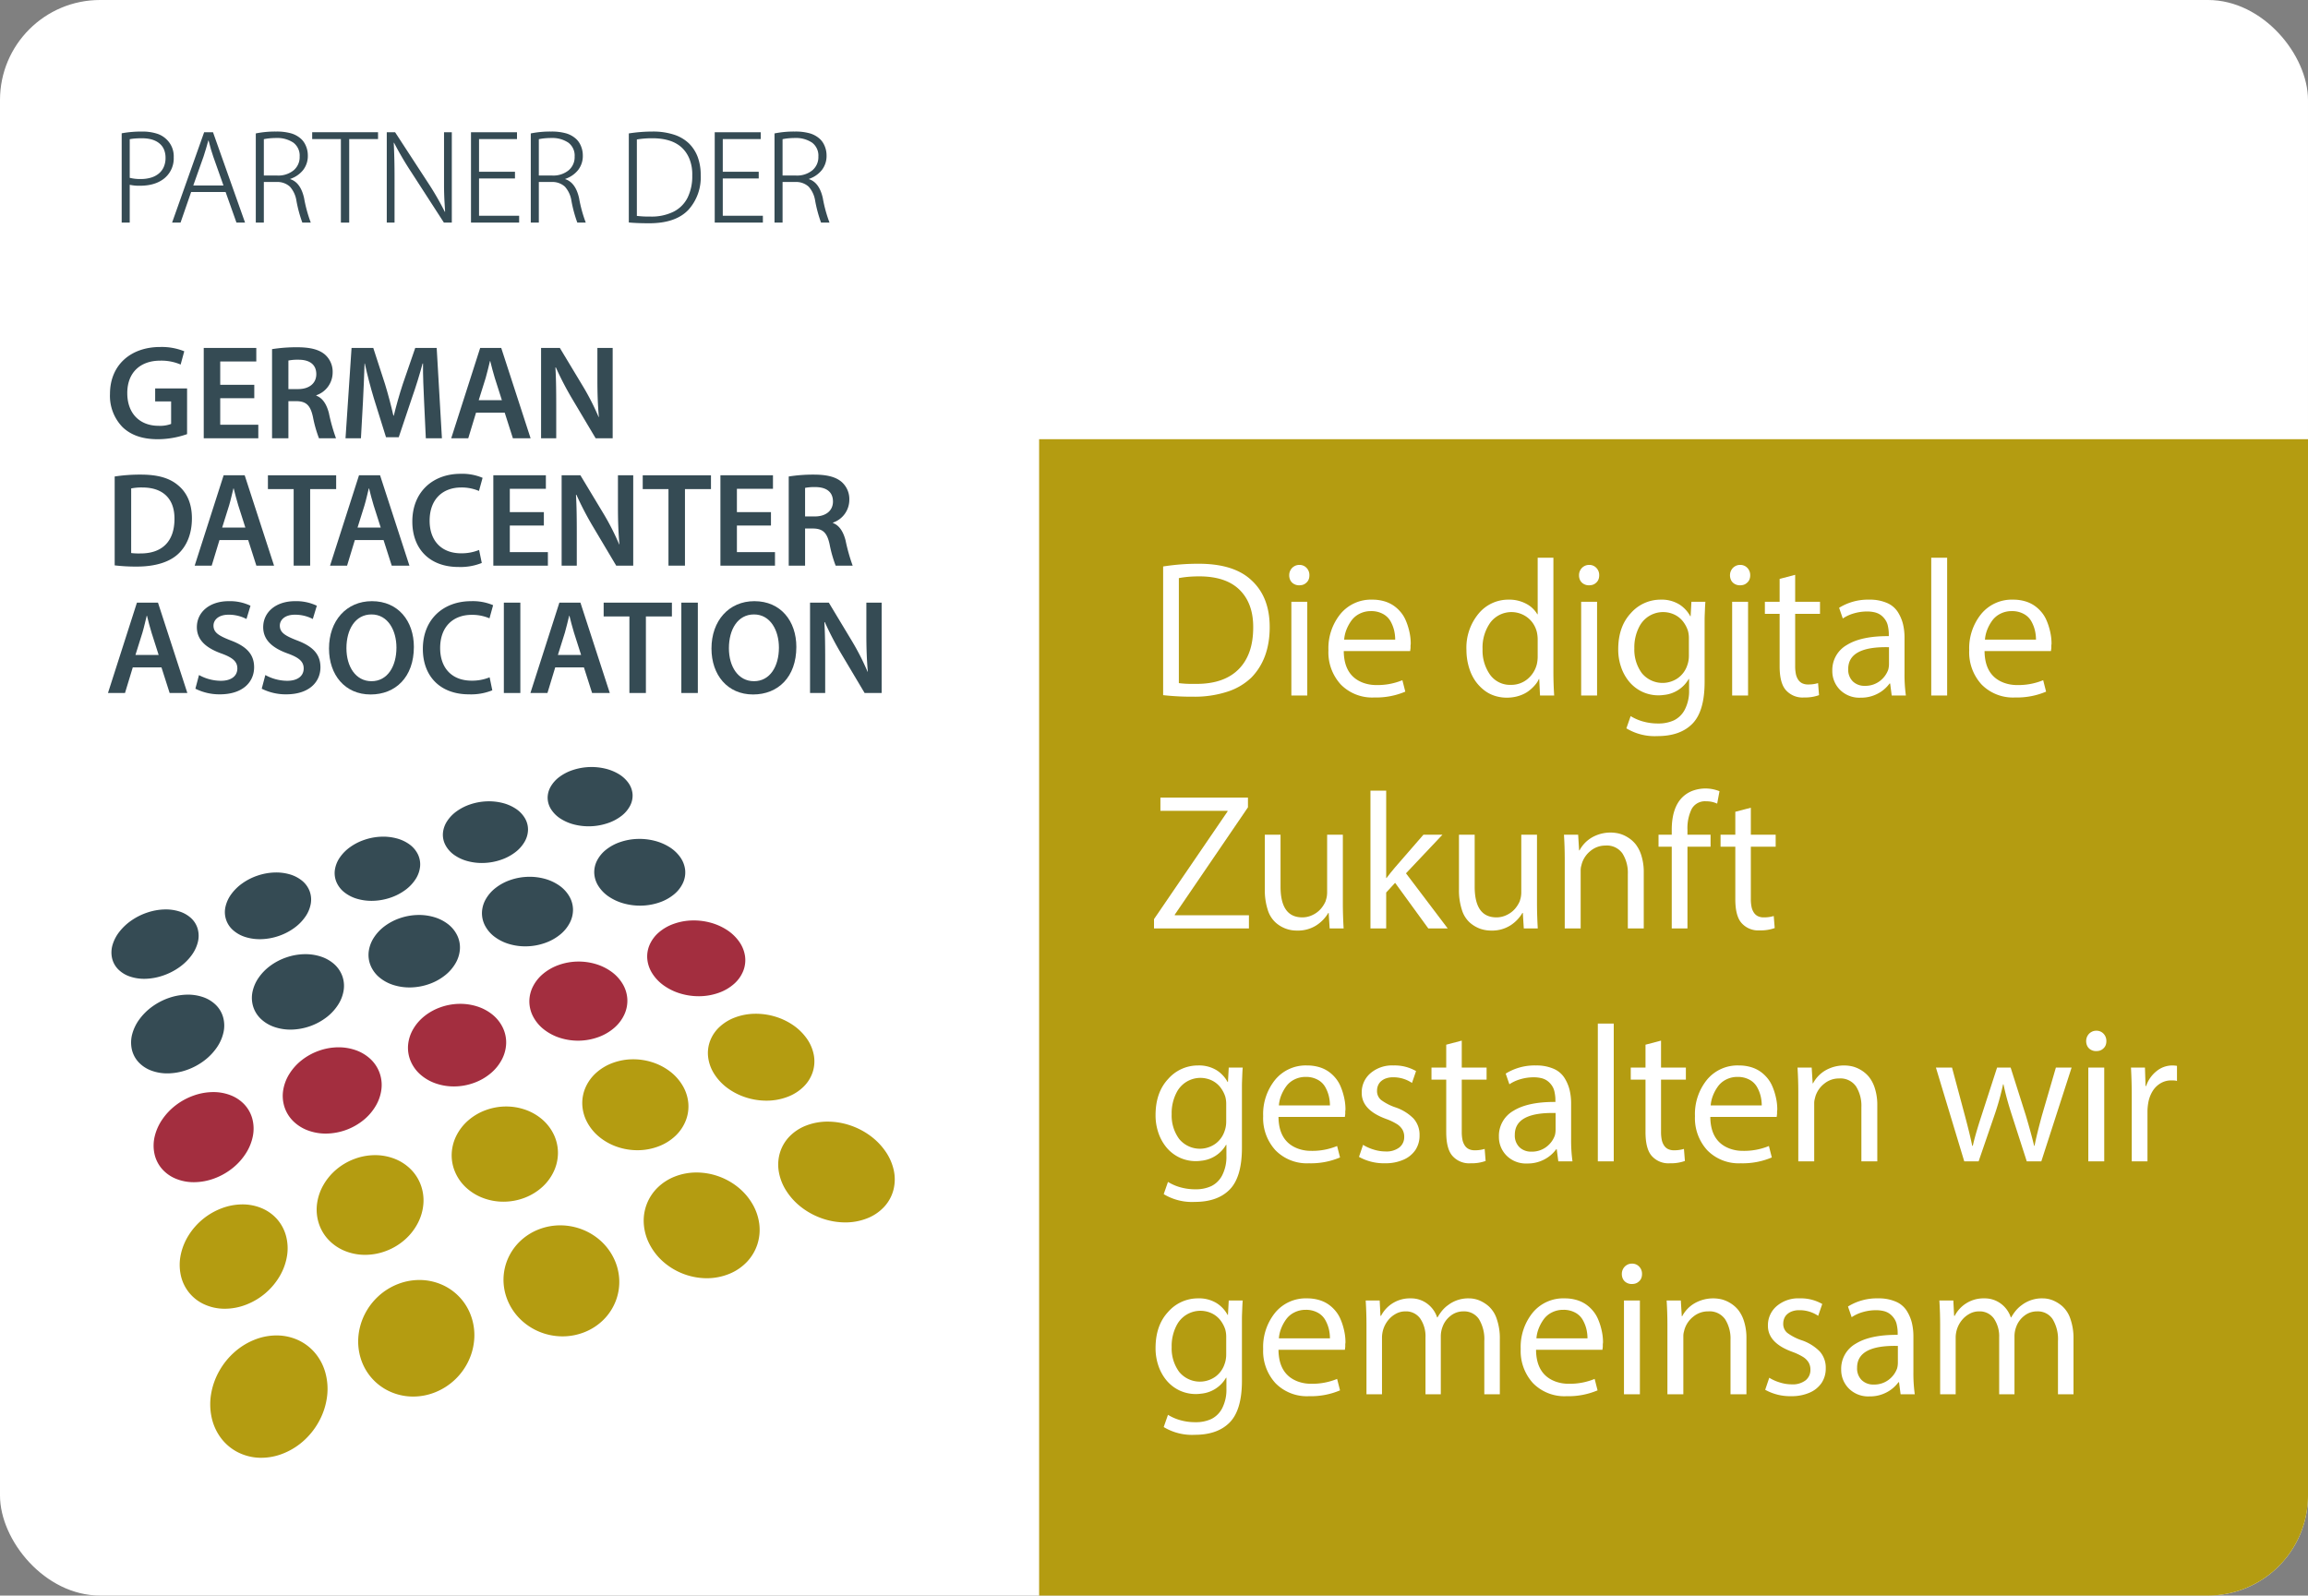 <svg xmlns="http://www.w3.org/2000/svg" viewBox="0 0 578.531 400">
  <rect x="0" y="0" width="578.531" height="400" fill="#808080" stroke="none"/>
  <g id="Ebene_5" data-name="Ebene 5">
    <rect width="578.531" height="400" rx="25.077" style="fill: #fff"/>
  </g>
  <g id="Ebene_3" data-name="Ebene 3">
    <g>
      <g>
        <path d="M46.894,108.835a22.441,22.441,0,0,1-7.293,1.277c-3.831,0-6.722-.975-8.873-3.025a11.224,11.224,0,0,1-3.159-8.335c0-7.159,5.108-11.763,12.603-11.763a15.028,15.028,0,0,1,6.016,1.075l-.908,3.327a12.201,12.201,0,0,0-5.142-.975c-4.839,0-8.234,2.857-8.234,8.133,0,5.142,3.159,8.2,7.865,8.2a7.924,7.924,0,0,0,3.125-.47v-5.646H38.895V97.374h7.999Z" style="fill: #354b54"/>
        <path d="M63.74,99.828H55.203v6.654h9.545v3.394H51.07V87.225H64.244v3.394H55.203v5.848h8.537Z" style="fill: #354b54"/>
        <path d="M68.193,87.527a39.166,39.166,0,0,1,6.251-.471c3.26,0,5.478.538,6.99,1.815a5.732,5.732,0,0,1,1.949,4.537,6.041,6.041,0,0,1-4.1,5.68v.101c1.613.605,2.588,2.185,3.159,4.369a45.152,45.152,0,0,0,1.781,6.318H79.956a32.023,32.023,0,0,1-1.512-5.343c-.639-2.958-1.714-3.898-4.067-3.966H72.293v9.309H68.193ZM72.293,97.542H74.747c2.789,0,4.537-1.479,4.537-3.731,0-2.487-1.748-3.63-4.436-3.63a11.886,11.886,0,0,0-2.554.202Z" style="fill: #354b54"/>
        <path d="M106.304,100.634c-.135-2.924-.303-6.453-.269-9.511H105.933c-.739,2.756-1.68,5.814-2.688,8.671l-3.293,9.814H96.758l-3.024-9.679c-.874-2.891-1.68-5.982-2.286-8.805h-.067c-.101,2.958-.236,6.554-.403,9.645l-.504,9.108H86.609l1.513-22.651h5.444l2.957,9.108c.807,2.655,1.513,5.344,2.085,7.864h.1c.605-2.453,1.378-5.243,2.252-7.898l3.126-9.074h5.378l1.31,22.651h-4.034Z" style="fill: #354b54"/>
        <path d="M119.323,103.457l-1.949,6.419h-4.269l7.259-22.651h5.276l7.361,22.651h-4.437l-2.049-6.419Zm6.485-3.125-1.78-5.579c-.437-1.378-.807-2.924-1.144-4.235h-.066c-.337,1.311-.673,2.89-1.076,4.235l-1.748,5.579Z" style="fill: #354b54"/>
        <path d="M135.628,109.876V87.225h4.705l5.848,9.712a62.442,62.442,0,0,1,3.865,7.596h.068c-.269-3.025-.37-5.948-.37-9.41V87.225h3.831v22.651h-4.268l-5.915-9.948a78.717,78.717,0,0,1-4.066-7.831l-.101.034c.169,2.924.202,5.915.202,9.645v8.099Z" style="fill: #354b54"/>
      </g>
      <g>
        <path d="M28.746,119.455a41.718,41.718,0,0,1,6.587-.471c4.235,0,7.159.874,9.243,2.622,2.184,1.781,3.529,4.47,3.529,8.334,0,4.033-1.378,7.058-3.529,9.007-2.252,2.05-5.848,3.092-10.25,3.092a45.154,45.154,0,0,1-5.579-.303Zm4.133,19.19a15.403,15.403,0,0,0,2.286.101c5.377.034,8.57-2.924,8.57-8.671.034-5.008-2.857-7.864-8.032-7.864a13.205,13.205,0,0,0-2.823.236Z" style="fill: #354b54"/>
        <path d="M55.016,135.385l-1.949,6.419h-4.268l7.259-22.651h5.276l7.36,22.651H64.259l-2.05-6.419Zm6.487-3.125-1.781-5.579c-.437-1.378-.807-2.924-1.142-4.235H58.511c-.336,1.311-.672,2.89-1.075,4.235l-1.748,5.579Z" style="fill: #354b54"/>
        <path d="M73.611,122.614H67.158v-3.461H84.264v3.461H77.745v19.19h-4.134Z" style="fill: #354b54"/>
        <path d="M88.949,135.385l-1.949,6.419H82.732l7.259-22.651h5.276l7.36,22.651H98.191l-2.049-6.419Zm6.486-3.125-1.781-5.579c-.437-1.378-.807-2.924-1.142-4.235h-.068c-.336,1.311-.672,2.89-1.075,4.235l-1.748,5.579Z" style="fill: #354b54"/>
        <path d="M120.764,141.132a14.316,14.316,0,0,1-5.848,1.008c-7.192,0-11.561-4.503-11.561-11.393,0-7.461,5.176-11.965,12.099-11.965a13.012,13.012,0,0,1,5.512,1.008l-.907,3.293a11.009,11.009,0,0,0-4.436-.874c-4.605,0-7.932,2.891-7.932,8.335,0,4.974,2.924,8.167,7.898,8.167a11.576,11.576,0,0,0,4.504-.84Z" style="fill: #354b54"/>
        <path d="M136.327,131.755h-8.536v6.654h9.544v3.394H123.658V119.152H136.831v3.394h-9.04v5.848h8.536Z" style="fill: #354b54"/>
        <path d="M140.781,141.804V119.152H145.486l5.848,9.712a62.433,62.433,0,0,1,3.865,7.596h.068c-.269-3.025-.37-5.948-.37-9.41v-7.898H158.727v22.651H154.459l-5.915-9.948a78.714,78.714,0,0,1-4.066-7.831l-.101.034c.169,2.924.202,5.915.202,9.645v8.099Z" style="fill: #354b54"/>
        <path d="M167.562,122.614h-6.453v-3.461H178.215v3.461h-6.52v19.19h-4.133Z" style="fill: #354b54"/>
        <path d="M193.252,131.755h-8.536v6.654h9.544v3.394h-13.678V119.152h13.173v3.394h-9.04v5.848h8.536Z" style="fill: #354b54"/>
        <path d="M197.704,119.455a39.181,39.181,0,0,1,6.251-.471c3.26,0,5.478.538,6.99,1.815a5.73,5.73,0,0,1,1.949,4.537,6.041,6.041,0,0,1-4.1,5.68v.101c1.613.605,2.588,2.185,3.159,4.37a45.064,45.064,0,0,0,1.781,6.318h-4.268a31.914,31.914,0,0,1-1.513-5.343c-.638-2.958-1.714-3.898-4.066-3.966H201.804v9.309h-4.1Zm4.1,10.015h2.453c2.79,0,4.537-1.479,4.537-3.731,0-2.487-1.748-3.63-4.436-3.63a11.882,11.882,0,0,0-2.554.202Z" style="fill: #354b54"/>
      </g>
      <g>
        <path d="M33.282,167.313,31.333,173.732H27.065l7.259-22.651h5.276l7.36,22.651H42.525l-2.05-6.419Zm6.486-3.125-1.781-5.579c-.437-1.378-.807-2.924-1.142-4.235h-.068c-.336,1.311-.672,2.89-1.075,4.235l-1.748,5.579Z" style="fill: #354b54"/>
        <path d="M49.884,169.228a11.446,11.446,0,0,0,5.478,1.446c2.654,0,4.133-1.244,4.133-3.093,0-1.714-1.142-2.722-4.032-3.763-3.731-1.344-6.117-3.328-6.117-6.587,0-3.697,3.092-6.52,7.999-6.52a11.963,11.963,0,0,1,5.445,1.143l-1.008,3.327a9.588,9.588,0,0,0-4.504-1.075c-2.621,0-3.764,1.411-3.764,2.722,0,1.748,1.31,2.554,4.335,3.731,3.932,1.479,5.848,3.462,5.848,6.721,0,3.629-2.755,6.788-8.604,6.788a13.443,13.443,0,0,1-6.116-1.412Z" style="fill: #354b54"/>
        <path d="M66.513,169.228a11.446,11.446,0,0,0,5.478,1.446c2.655,0,4.133-1.244,4.133-3.093,0-1.714-1.142-2.722-4.033-3.763-3.731-1.344-6.117-3.328-6.117-6.587,0-3.697,3.092-6.52,7.998-6.52a11.964,11.964,0,0,1,5.445,1.143l-1.009,3.327a9.588,9.588,0,0,0-4.503-1.075c-2.621,0-3.764,1.411-3.764,2.722,0,1.748,1.311,2.554,4.336,3.731,3.932,1.479,5.848,3.462,5.848,6.721,0,3.629-2.755,6.788-8.604,6.788a13.442,13.442,0,0,1-6.116-1.412Z" style="fill: #354b54"/>
        <path d="M103.743,162.17c0,7.595-4.605,11.931-10.856,11.931-6.386,0-10.418-4.873-10.418-11.527,0-6.957,4.369-11.864,10.754-11.864C99.845,150.71,103.743,155.718,103.743,162.17Zm-16.905.336c0,4.605,2.319,8.268,6.285,8.268,3.999,0,6.251-3.697,6.251-8.435,0-4.269-2.117-8.302-6.251-8.302C89.023,154.037,86.838,157.835,86.838,162.506Z" style="fill: #354b54"/>
        <path d="M123.403,173.059a14.302,14.302,0,0,1-5.848,1.009c-7.193,0-11.561-4.504-11.561-11.392,0-7.462,5.175-11.965,12.099-11.965a13.022,13.022,0,0,1,5.512,1.008l-.908,3.293a11.005,11.005,0,0,0-4.436-.874c-4.604,0-7.931,2.891-7.931,8.336,0,4.973,2.924,8.166,7.897,8.166a11.552,11.552,0,0,0,4.503-.841Z" style="fill: #354b54"/>
        <path d="M130.43,151.08V173.732h-4.134V151.08Z" style="fill: #354b54"/>
        <path d="M139.175,167.313l-1.949,6.419h-4.269l7.259-22.651h5.276l7.361,22.651h-4.437l-2.049-6.419Zm6.485-3.125-1.78-5.579c-.437-1.378-.807-2.924-1.144-4.235h-.066c-.337,1.311-.673,2.89-1.076,4.235l-1.748,5.579Z" style="fill: #354b54"/>
        <path d="M157.769,154.541h-6.453v-3.461h17.106v3.461h-6.52V173.732h-4.133Z" style="fill: #354b54"/>
        <path d="M174.922,151.08V173.732h-4.134V151.08Z" style="fill: #354b54"/>
        <path d="M199.615,162.17c0,7.595-4.604,11.931-10.855,11.931-6.386,0-10.419-4.873-10.419-11.527,0-6.957,4.368-11.864,10.754-11.864C195.717,150.71,199.615,155.718,199.615,162.17Zm-16.905.336c0,4.605,2.32,8.268,6.285,8.268,4,0,6.251-3.697,6.251-8.435,0-4.269-2.117-8.302-6.251-8.302C184.895,154.037,182.71,157.835,182.71,162.506Z" style="fill: #354b54"/>
        <path d="M203.047,173.732V151.08h4.705l5.848,9.712a62.435,62.435,0,0,1,3.865,7.595h.068c-.269-3.024-.369-5.948-.369-9.41v-7.898h3.831V173.732h-4.268L210.81,163.784a78.717,78.717,0,0,1-4.066-7.831l-.101.034c.169,2.924.202,5.915.202,9.645v8.1Z" style="fill: #354b54"/>
      </g>
    </g>
    <g>
      <path d="M110.401,252.524a13.82,13.82,0,0,0-4.089,2.283,11.625,11.625,0,0,0-2.783,3.258,9.541,9.541,0,0,0-1.23,3.848,8.569,8.569,0,0,0,.611,4.035,9.319,9.319,0,0,0,2.477,3.447,11.512,11.512,0,0,0,3.84,2.215,13.836,13.836,0,0,0,4.681.755,14.781,14.781,0,0,0,4.96-.913,13.679,13.679,0,0,0,4.24-2.47,11.401,11.401,0,0,0,2.742-3.464,9.335,9.335,0,0,0,1.026-3.961,8.569,8.569,0,0,0-.869-3.987,9.531,9.531,0,0,0-2.629-3.26,11.732,11.732,0,0,0-3.798-2.009,13.889,13.889,0,0,0-4.478-.64,14.773,14.773,0,0,0-4.702.864" style="fill: #a32e3f"/>
      <path d="M140.055,241.917a12.715,12.715,0,0,0-3.91,2.209,10.099,10.099,0,0,0-2.529,3.135,8.346,8.346,0,0,0-.928,3.691,8.223,8.223,0,0,0,.928,3.858,9.983,9.983,0,0,0,2.747,3.286,12.79,12.79,0,0,0,4.013,2.099,14.947,14.947,0,0,0,9.626-.201,12.609,12.609,0,0,0,4.049-2.387,9.9,9.9,0,0,0,2.477-3.332,8.24,8.24,0,0,0,.723-3.799,8.329,8.329,0,0,0-1.175-3.814,10.278,10.278,0,0,0-2.886-3.108,13.092,13.092,0,0,0-3.961-1.903,15.028,15.028,0,0,0-4.536-.589,14.827,14.827,0,0,0-4.639.853" style="fill: #a32e3f"/>
      <path d="M153.587,266.471a12.823,12.823,0,0,0-4.15,2.483,10.747,10.747,0,0,0-2.619,3.563,9.754,9.754,0,0,0-.865,4.226,10.252,10.252,0,0,0,1.15,4.45,12.153,12.153,0,0,0,3.104,3.821,14.416,14.416,0,0,0,4.435,2.474,15.598,15.598,0,0,0,5.175.868,14.847,14.847,0,0,0,5.277-.973,12.585,12.585,0,0,0,4.281-2.691,10.612,10.612,0,0,0,2.539-3.803,9.738,9.738,0,0,0,.619-4.361,10.417,10.417,0,0,0-1.438-4.396,12.4,12.4,0,0,0-3.255-3.604,14.643,14.643,0,0,0-4.362-2.233,15.643,15.643,0,0,0-4.922-.735,14.79,14.79,0,0,0-4.969.911" style="fill: #b49c11"/>
      <path d="M121.716,278.32a14.009,14.009,0,0,0-4.355,2.574,12.479,12.479,0,0,0-2.913,3.712,11.138,11.138,0,0,0-1.213,4.417,10.648,10.648,0,0,0,.786,4.663,11.378,11.378,0,0,0,2.792,4.018,12.983,12.983,0,0,0,4.238,2.617,14.432,14.432,0,0,0,5.109.94,14.861,14.861,0,0,0,5.365-.989,13.88,13.88,0,0,0,4.514-2.798,12.308,12.308,0,0,0,2.85-3.967,11.011,11.011,0,0,0,.969-4.559,10.676,10.676,0,0,0-1.085-4.608,11.571,11.571,0,0,0-2.961-3.789,13.176,13.176,0,0,0-4.179-2.362,14.492,14.492,0,0,0-4.863-.796,14.81,14.81,0,0,0-5.053.929" style="fill: #b49c11"/>
      <path d="M79.898,263.434a15.056,15.056,0,0,0-4.286,2.366,13.401,13.401,0,0,0-3.057,3.389,10.974,10.974,0,0,0-1.551,4.013,9.098,9.098,0,0,0,.274,4.218,8.821,8.821,0,0,0,2.189,3.617,10.334,10.334,0,0,0,3.659,2.336,12.787,12.787,0,0,0,4.624.813,15.163,15.163,0,0,0,9.492-3.489,13.176,13.176,0,0,0,3.027-3.606,10.702,10.702,0,0,0,1.351-4.134,8.879,8.879,0,0,0-2.898-7.589,10.556,10.556,0,0,0-3.631-2.118,12.93,12.93,0,0,0-4.422-.693,14.788,14.788,0,0,0-4.77.877" style="fill: #a32e3f"/>
      <path d="M88.857,290.536a15.268,15.268,0,0,0-4.563,2.665,14.497,14.497,0,0,0-3.225,3.869,12.867,12.867,0,0,0-1.586,4.619,11.298,11.298,0,0,0,.394,4.89,10.799,10.799,0,0,0,2.462,4.226,11.716,11.716,0,0,0,4.028,2.766,13.351,13.351,0,0,0,5.039,1.013,14.807,14.807,0,0,0,5.444-1.002,15.215,15.215,0,0,0,4.753-2.906,14.298,14.298,0,0,0,3.18-4.14,12.585,12.585,0,0,0,1.347-4.771,11.178,11.178,0,0,0-.705-4.833,10.894,10.894,0,0,0-2.651-3.983,11.817,11.817,0,0,0-3.986-2.495,13.415,13.415,0,0,0-4.798-.862,14.816,14.816,0,0,0-5.133.944" style="fill: #b49c11"/>
      <path d="M168.911,231.596a11.702,11.702,0,0,0-3.741,2.136,8.752,8.752,0,0,0-2.286,3.017,7.366,7.366,0,0,0-.641,3.541,8.067,8.067,0,0,0,1.227,3.691,10.802,10.802,0,0,0,3.001,3.133,14.171,14.171,0,0,0,4.174,1.989,15.977,15.977,0,0,0,4.79.644,14.783,14.783,0,0,0,4.815-.886,11.506,11.506,0,0,0,3.861-2.305,8.529,8.529,0,0,0,2.215-3.2,7.342,7.342,0,0,0,.428-3.64,8.321,8.321,0,0,0-1.47-3.647,11.218,11.218,0,0,0-3.121-2.965,14.488,14.488,0,0,0-4.103-1.806,15.999,15.999,0,0,0-4.577-.543,14.731,14.731,0,0,0-4.572.84" style="fill: #a32e3f"/>
      <path d="M184.313,255.049a11.684,11.684,0,0,0-3.947,2.393,9.302,9.302,0,0,0-2.337,3.419,8.674,8.674,0,0,0-.537,4.044,10.057,10.057,0,0,0,1.491,4.247,13.112,13.112,0,0,0,3.392,3.636,16.035,16.035,0,0,0,4.616,2.341,16.775,16.775,0,0,0,5.227.803,14.778,14.778,0,0,0,5.184-.953,11.515,11.515,0,0,0,4.078-2.598,9.123,9.123,0,0,0,2.245-3.646,8.742,8.742,0,0,0,.283-4.17,10.438,10.438,0,0,0-1.772-4.195,13.531,13.531,0,0,0-3.523-3.431,16.234,16.234,0,0,0-4.524-2.115,16.713,16.713,0,0,0-4.973-.678,14.786,14.786,0,0,0-4.903.901" style="fill: #b49c11"/>
      <path d="M48.489,274.669a16.319,16.319,0,0,0-4.471,2.444,15.471,15.471,0,0,0-3.335,3.522,12.781,12.781,0,0,0-1.887,4.185,9.904,9.904,0,0,0-.082,4.413,8.501,8.501,0,0,0,1.883,3.794,9.286,9.286,0,0,0,3.458,2.466,11.805,11.805,0,0,0,4.55.879,14.817,14.817,0,0,0,5.114-.941,16.322,16.322,0,0,0,4.658-2.652,15.252,15.252,0,0,0,3.329-3.754,12.373,12.373,0,0,0,1.697-4.315,9.588,9.588,0,0,0-.191-4.362,8.453,8.453,0,0,0-2.072-3.586,9.458,9.458,0,0,0-3.45-2.232,11.946,11.946,0,0,0-4.361-.748,14.773,14.773,0,0,0-4.84.89" style="fill: #a32e3f"/>
      <g>
        <path d="M100.213,230.193a13.788,13.788,0,0,0-3.872,2.053,11.013,11.013,0,0,0-2.675,2.892,8.324,8.324,0,0,0-1.239,3.389,6.985,6.985,0,0,0,.47,3.528,7.737,7.737,0,0,0,2.216,2.989,10.329,10.329,0,0,0,3.511,1.894,13.307,13.307,0,0,0,4.327.607,14.805,14.805,0,0,0,4.634-.853,13.603,13.603,0,0,0,3.997-2.203,10.719,10.719,0,0,0,2.638-3.058,8.074,8.074,0,0,0,1.063-3.479,6.968,6.968,0,0,0-.694-3.487,7.97,7.97,0,0,0-2.352-2.836,10.585,10.585,0,0,0-3.477-1.726,13.44,13.44,0,0,0-4.148-.518,14.833,14.833,0,0,0-4.399.808" style="fill: #354b54"/>
        <path d="M127.938,220.613a12.715,12.715,0,0,0-3.706,1.987,9.582,9.582,0,0,0-2.446,2.786,7.268,7.268,0,0,0-.972,3.257,6.719,6.719,0,0,0,.748,3.382,8.341,8.341,0,0,0,2.453,2.855,11.485,11.485,0,0,0,3.66,1.799,14.26,14.26,0,0,0,4.372.562,14.751,14.751,0,0,0,4.56-.838,12.559,12.559,0,0,0,3.828-2.132,9.326,9.326,0,0,0,2.402-2.946,7.113,7.113,0,0,0,.794-3.343,6.799,6.799,0,0,0-.967-3.341,8.631,8.631,0,0,0-2.575-2.71,11.792,11.792,0,0,0-3.616-1.64,14.383,14.383,0,0,0-4.194-.476,14.775,14.775,0,0,0-4.34.797" style="fill: #354b54"/>
        <path d="M71.75,240.029A14.928,14.928,0,0,0,67.715,242.147a12.673,12.673,0,0,0-2.909,3,9.608,9.608,0,0,0-1.517,3.525,7.453,7.453,0,0,0,.176,3.682,7.249,7.249,0,0,0,1.965,3.12,9.287,9.287,0,0,0,3.352,1.989,12.437,12.437,0,0,0,4.273.654,15.043,15.043,0,0,0,8.859-3.137,12.418,12.418,0,0,0,2.888-3.174,9.296,9.296,0,0,0,1.352-3.62,7.266,7.266,0,0,0-.402-3.631,7.432,7.432,0,0,0-2.115-2.968,9.526,9.526,0,0,0-3.329-1.816,12.516,12.516,0,0,0-4.099-.56,14.767,14.767,0,0,0-4.458.819" style="fill: #354b54"/>
        <path d="M155.455,211.105a11.757,11.757,0,0,0-3.554,1.924,8.345,8.345,0,0,0-2.229,2.687,6.393,6.393,0,0,0-.716,3.13,6.578,6.578,0,0,0,1.016,3.24,9.084,9.084,0,0,0,2.68,2.726,12.78,12.78,0,0,0,3.804,1.706,15.302,15.302,0,0,0,4.421.517,14.779,14.779,0,0,0,4.496-.826,11.571,11.571,0,0,0,3.664-2.064,8.088,8.088,0,0,0,2.173-2.837,6.288,6.288,0,0,0,.533-3.21,6.782,6.782,0,0,0-1.229-3.201,9.462,9.462,0,0,0-2.79-2.586,13.086,13.086,0,0,0-3.747-1.556,15.347,15.347,0,0,0-4.238-.436,14.797,14.797,0,0,0-4.284.786" style="fill: #354b54"/>
        <path d="M36.924,228.771A15.779,15.779,0,0,0,32.972,230.74a13.696,13.696,0,0,0-2.986,2.774,9.917,9.917,0,0,0-1.739,3.246,6.729,6.729,0,0,0-.176,3.37,5.848,5.848,0,0,0,1.54,2.861,7.523,7.523,0,0,0,2.926,1.81,11.089,11.089,0,0,0,3.901.58,14.689,14.689,0,0,0,4.432-.813l.008-.002.009-.003.008-.003.009-.002a15.845,15.845,0,0,0,4.1-2.108,13.368,13.368,0,0,0,2.988-2.923,9.44,9.44,0,0,0,1.599-3.329,6.493,6.493,0,0,0-.036-3.343,5.858,5.858,0,0,0-1.688-2.71,7.795,7.795,0,0,0-2.933-1.653,11.35,11.35,0,0,0-3.772-.496,14.737,14.737,0,0,0-4.236.777" style="fill: #354b54"/>
        <path d="M91.42,210.516a13.681,13.681,0,0,0-3.666,1.857,10.55,10.55,0,0,0-2.565,2.587,7.41,7.41,0,0,0-1.232,3.01,5.785,5.785,0,0,0,.357,3.107,6.561,6.561,0,0,0,2.003,2.622,9.381,9.381,0,0,0,3.231,1.638,12.894,12.894,0,0,0,4.019.493,14.804,14.804,0,0,0,4.339-.798,13.557,13.557,0,0,0,3.78-1.982,10.23,10.23,0,0,0,2.536-2.725,7.118,7.118,0,0,0,1.079-3.086,5.78,5.78,0,0,0-.56-3.082,6.751,6.751,0,0,0-2.12-2.482,9.734,9.734,0,0,0-3.204-1.496,13.046,13.046,0,0,0-3.866-.421,14.723,14.723,0,0,0-4.131.757" style="fill: #354b54"/>
        <path d="M64.604,219.499a14.669,14.669,0,0,0-3.803,1.912,12.056,12.056,0,0,0-2.773,2.679,8.566,8.566,0,0,0-1.484,3.127,6.014,6.014,0,0,0,1.88,5.975,8.415,8.415,0,0,0,3.092,1.721,12.02,12.02,0,0,0,3.972.533,14.81,14.81,0,0,0,4.388-.805,14.592,14.592,0,0,0,3.935-2.045,11.642,11.642,0,0,0,2.756-2.824,8.165,8.165,0,0,0,1.331-3.206,6.061,6.061,0,0,0-.307-3.21,6.252,6.252,0,0,0-1.91-2.593,8.716,8.716,0,0,0-3.073-1.572,12.191,12.191,0,0,0-3.821-.458,14.762,14.762,0,0,0-4.183.767" style="fill: #354b54"/>
        <path d="M117.913,201.641a12.728,12.728,0,0,0-3.526,1.802,9.225,9.225,0,0,0-2.363,2.5,6.422,6.422,0,0,0-.995,2.896,5.525,5.525,0,0,0,.607,2.982,7.089,7.089,0,0,0,2.216,2.509,10.46,10.46,0,0,0,3.368,1.555,13.758,13.758,0,0,0,4.065.454,14.809,14.809,0,0,0,4.282-.787,12.499,12.499,0,0,0,3.621-1.919,8.902,8.902,0,0,0,2.325-2.629,6.228,6.228,0,0,0,.841-2.971,5.613,5.613,0,0,0-.805-2.958,7.338,7.338,0,0,0-2.323-2.372,10.836,10.836,0,0,0-3.334-1.421,13.949,13.949,0,0,0-3.908-.386,14.695,14.695,0,0,0-4.072.745" style="fill: #354b54"/>
        <path d="M143.592,193.04a11.742,11.742,0,0,0-3.385,1.747,8.056,8.056,0,0,0-2.166,2.413,5.637,5.637,0,0,0-.767,2.789,5.411,5.411,0,0,0,.842,2.862,7.714,7.714,0,0,0,2.411,2.395,11.593,11.593,0,0,0,3.484,1.478,14.868,14.868,0,0,0,8.298-.353l.008-.003.006-.002.008-.002.008-.003a11.586,11.586,0,0,0,3.489-1.856,7.728,7.728,0,0,0,2.125-2.533,5.482,5.482,0,0,0,.608-2.856,5.589,5.589,0,0,0-1.037-2.838,8.063,8.063,0,0,0-2.511-2.271,11.96,11.96,0,0,0-3.447-1.351,14.935,14.935,0,0,0-7.975.386" style="fill: #354b54"/>
        <path d="M42.32,250.183a16.119,16.119,0,0,0-4.193,2.192,14.514,14.514,0,0,0-3.151,3.116,11.175,11.175,0,0,0-1.811,3.67,8.105,8.105,0,0,0-.135,3.842,6.986,6.986,0,0,0,1.698,3.277,8.302,8.302,0,0,0,3.175,2.102,11.44,11.44,0,0,0,4.206.711,14.792,14.792,0,0,0,4.756-.874,16.016,16.016,0,0,0,4.361-2.355,14.183,14.183,0,0,0,3.15-3.299,10.747,10.747,0,0,0,1.649-3.772,7.822,7.822,0,0,0-.103-3.798,7.015,7.015,0,0,0-1.864-3.109,8.55,8.55,0,0,0-3.173-1.917,11.61,11.61,0,0,0-4.046-.611,14.752,14.752,0,0,0-4.518.827" style="fill: #354b54"/>
      </g>
      <path d="M55.603,302.899a16.752,16.752,0,0,0-8.323,6.79,14.901,14.901,0,0,0-1.964,4.823,12.317,12.317,0,0,0-.01,5.123,10.391,10.391,0,0,0,5.905,7.365,12.221,12.221,0,0,0,4.954,1.095,14.793,14.793,0,0,0,5.53-1.017,16.73,16.73,0,0,0,8.525-7.339,14.536,14.536,0,0,0,1.741-4.989,11.943,11.943,0,0,0-.309-5.064,10.426,10.426,0,0,0-2.325-4.185,10.673,10.673,0,0,0-3.782-2.633,12.404,12.404,0,0,0-4.73-.929,14.834,14.834,0,0,0-5.212.959" style="fill: #b49c11"/>
      <path d="M169.224,294.931a12.839,12.839,0,0,0-4.396,2.81,11.603,11.603,0,0,0-3.458,8.976,12.979,12.979,0,0,0,1.438,5.189,15.035,15.035,0,0,0,3.543,4.496,16.658,16.658,0,0,0,10.635,4.044,14.878,14.878,0,0,0,5.721-1.056,12.687,12.687,0,0,0,4.553-3.076,11.597,11.597,0,0,0,2.594-4.392,11.827,11.827,0,0,0,.471-5.065,13.275,13.275,0,0,0-1.774-5.127,15.284,15.284,0,0,0-3.713-4.225,16.681,16.681,0,0,0-4.85-2.646,16.473,16.473,0,0,0-5.391-.918,14.851,14.851,0,0,0-5.373.989" style="fill: #b49c11"/>
      <path d="M135.065,308.195a14.199,14.199,0,0,0-4.644,2.925,13.558,13.558,0,0,0-3.039,4.272,13.306,13.306,0,0,0-1.169,5.125,13.497,13.497,0,0,0,1.016,5.451,14.192,14.192,0,0,0,3.185,4.741,14.942,14.942,0,0,0,4.717,3.13,15.203,15.203,0,0,0,5.615,1.179,14.845,14.845,0,0,0,5.823-1.073,14.088,14.088,0,0,0,4.824-3.207,13.491,13.491,0,0,0,2.955-4.596,13.283,13.283,0,0,0,.875-5.309,13.577,13.577,0,0,0-1.367-5.388,14.314,14.314,0,0,0-3.375-4.453,15.027,15.027,0,0,0-4.638-2.805,15.238,15.238,0,0,0-5.319-.996,14.813,14.813,0,0,0-5.46,1.004" style="fill: #b49c11"/>
      <path d="M202.115,282.159a11.694,11.694,0,0,0-4.173,2.705,10.033,10.033,0,0,0-2.377,3.916,10.422,10.422,0,0,0-.39,4.668,12.776,12.776,0,0,0,1.828,4.941,16.118,16.118,0,0,0,3.876,4.267,18.321,18.321,0,0,0,5.152,2.787,17.771,17.771,0,0,0,5.748,1.011,14.793,14.793,0,0,0,5.611-1.032,11.531,11.531,0,0,0,4.317-2.96,9.97,9.97,0,0,0,2.256-4.2,10.671,10.671,0,0,0,.084-4.831,13.283,13.283,0,0,0-2.157-4.88,16.525,16.525,0,0,0-4.018-4.012,18.384,18.384,0,0,0-5.031-2.502,17.668,17.668,0,0,0-5.442-.85,14.798,14.798,0,0,0-5.285.972" style="fill: #b49c11"/>
      <path d="M99.74,321.912a15.538,15.538,0,0,0-4.882,3.037,15.787,15.787,0,0,0-3.395,4.462,15.38,15.38,0,0,0-1.601,5.374,14.425,14.425,0,0,0,.552,5.736,13.47,13.47,0,0,0,7.276,8.313,14.045,14.045,0,0,0,5.533,1.274,14.835,14.835,0,0,0,5.919-1.091,15.663,15.663,0,0,0,8.442-8.151,15.165,15.165,0,0,0,1.314-5.573,14.231,14.231,0,0,0-.928-5.665,13.459,13.459,0,0,0-7.433-7.662,14.034,14.034,0,0,0-5.245-1.077,14.841,14.841,0,0,0-5.552,1.022" style="fill: #b49c11"/>
      <path d="M63.9,335.83a17.039,17.039,0,0,0-5.141,3.156,18.331,18.331,0,0,0-3.769,4.661,17.709,17.709,0,0,0-2.042,5.628,15.573,15.573,0,0,0,.09,6.022,13.291,13.291,0,0,0,2.389,5.268,12.249,12.249,0,0,0,4.203,3.514,12.875,12.875,0,0,0,5.434,1.376,14.819,14.819,0,0,0,6.022-1.11,17.196,17.196,0,0,0,5.391-3.479,18.314,18.314,0,0,0,3.745-5.035,17.456,17.456,0,0,0,1.774-5.845,15.185,15.185,0,0,0-.466-5.952,13.055,13.055,0,0,0-2.637-4.942,12.245,12.245,0,0,0-4.182-3.143,12.921,12.921,0,0,0-5.165-1.158,14.813,14.813,0,0,0-5.646,1.039" style="fill: #b49c11"/>
    </g>
  </g>
  <g id="Ebene_4" data-name="Ebene 4">
    <path d="M260.468,110.112H578.531a0,0,0,0,1,0,0v264.811A25.077,25.077,0,0,1,553.453,400H260.468a0,0,0,0,1,0,0V110.112A0,0,0,0,1,260.468,110.112Z" style="fill: #b49c11"/>
    <g>
      <path d="M291.555,174.271V142.012a56.649,56.649,0,0,1,8.903-.683q8.906,0,13.283,4.186,4.526,4.186,4.527,11.678,0,7.98-4.624,12.698a15.497,15.497,0,0,1-6.032,3.529,26.416,26.416,0,0,1-8.417,1.24A64.645,64.645,0,0,1,291.555,174.271Zm3.94-29.339v26.322q.389.049.901.097c.341.032.706.058,1.095.073.389.017.771.024,1.143.024h1.289q6.91,0,10.559-3.674,3.648-3.671,3.65-10.436.045-6.032-3.382-9.438-3.431-3.405-10.145-3.406-1.558,0-2.847.121A22.78,22.78,0,0,0,295.495,144.932Z" style="fill: #fff"/>
      <path d="M325.691,141.623a2.386,2.386,0,0,1,1.825.754,2.58,2.58,0,0,1,.704,1.825,3.065,3.065,0,0,1-.073.704,2.154,2.154,0,0,1-.607,1.095,2.658,2.658,0,0,1-.536.415,2.136,2.136,0,0,1-.633.242,3.415,3.415,0,0,1-.73.073,2.539,2.539,0,0,1-1.313-.341,2.232,2.232,0,0,1-.877-.898,2.754,2.754,0,0,1-.292-1.289,2.603,2.603,0,0,1,.318-1.266,2.504,2.504,0,0,1,.898-.948A2.427,2.427,0,0,1,325.691,141.623Zm1.994,32.745h-3.989V150.867h3.989Z" style="fill: #fff"/>
      <path d="M353.471,163.226h-16.639q.052,6.13,4.816,7.931a9.517,9.517,0,0,0,3.356.583,16.345,16.345,0,0,0,6.523-1.216l.73,2.87a18.733,18.733,0,0,1-7.784,1.46,11.005,11.005,0,0,1-8.393-3.259,11.934,11.934,0,0,1-3.091-8.564,13.654,13.654,0,0,1,3.017-9.123,9.916,9.916,0,0,1,7.978-3.577,10.493,10.493,0,0,1,2.942.389,8.194,8.194,0,0,1,2.311,1.048,8.703,8.703,0,0,1,1.754,1.557,8.128,8.128,0,0,1,1.24,1.896,14.901,14.901,0,0,1,.778,2.093,15.586,15.586,0,0,1,.462,2.067,12.854,12.854,0,0,1,.147,1.946,2.213,2.213,0,0,1-.022.294,1.663,1.663,0,0,0-.026.292v.51a.857.857,0,0,1-.026.22.859.859,0,0,0-.022.218.586.586,0,0,1-.026.194A.515.515,0,0,0,353.471,163.226Zm-16.54-2.87h12.795a10.174,10.174,0,0,0-.268-2.311,8.977,8.977,0,0,0-.898-2.287,4.739,4.739,0,0,0-1.901-1.849,6.09,6.09,0,0,0-3.015-.706,6.204,6.204,0,0,0-2.847.657,5.631,5.631,0,0,0-2.069,1.752,10.438,10.438,0,0,0-1.24,2.287A8.638,8.638,0,0,0,336.931,160.355Z" style="fill: #fff"/>
      <path d="M385.441,139.822h3.94V168.383q0,3.065.194,5.985h-3.551l-.194-4.136h-.099a4.867,4.867,0,0,1-.631,1.095,9.777,9.777,0,0,1-.851.974,11.117,11.117,0,0,1-.998.875,7.123,7.123,0,0,1-1.171.73,9.191,9.191,0,0,1-1.313.536,9.639,9.639,0,0,1-1.46.339,10.249,10.249,0,0,1-1.603.123,9.91,9.91,0,0,1-2.095-.22,9.283,9.283,0,0,1-1.922-.631,8.4,8.4,0,0,1-1.702-1.048,11.008,11.008,0,0,1-1.482-1.41,10.149,10.149,0,0,1-1.218-1.728,11.663,11.663,0,0,1-.898-2.019,15.235,15.235,0,0,1-.587-2.311,15.014,15.014,0,0,1-.216-2.555,13.365,13.365,0,0,1,3.063-9.171,9.626,9.626,0,0,1,7.495-3.48,8.994,8.994,0,0,1,4.454,1.048,6.885,6.885,0,0,1,2.747,2.603h.099Zm0,24.717V160.403a8.742,8.742,0,0,0-.194-1.896,6.804,6.804,0,0,0-1.192-2.531,6.521,6.521,0,0,0-2.216-1.823,6.633,6.633,0,0,0-8.246,1.896,10.787,10.787,0,0,0-1.97,6.691,10.53,10.53,0,0,0,1.87,6.397,6.167,6.167,0,0,0,5.283,2.555,6.358,6.358,0,0,0,4.061-1.41,7.009,7.009,0,0,0,2.41-3.845A8.748,8.748,0,0,0,385.441,164.539Z" style="fill: #fff"/>
      <path d="M398.335,141.623a2.385,2.385,0,0,1,1.823.754,2.571,2.571,0,0,1,.704,1.825,2.95,2.95,0,0,1-.073.704,2.335,2.335,0,0,1-.216.585,2.401,2.401,0,0,1-.389.51,2.658,2.658,0,0,1-.536.415,2.126,2.126,0,0,1-.635.242,3.4,3.4,0,0,1-.73.073,2.545,2.545,0,0,1-1.313-.341,2.246,2.246,0,0,1-.877-.898,2.753,2.753,0,0,1-.289-1.289,2.601,2.601,0,0,1,.315-1.266,2.52,2.52,0,0,1,.898-.948A2.439,2.439,0,0,1,398.335,141.623Zm1.991,32.745h-3.987V150.867h3.987Z" style="fill: #fff"/>
      <path d="M423.977,150.867h3.503c-.035.389-.056.739-.073,1.045-.017.309-.035.683-.048,1.119-.017.438-.035.862-.052,1.266-.013.406-.022.86-.022,1.363v15.302q0,7.688-3.356,10.754-3.019,2.822-8.467,2.821a13.692,13.692,0,0,1-7.788-1.946l1.071-3.065a12.02,12.02,0,0,0,3.067,1.337,13.66,13.66,0,0,0,3.845.512,9.098,9.098,0,0,0,3.965-.803,6.114,6.114,0,0,0,2.721-2.724,10.137,10.137,0,0,0,1.05-4.89v-2.726h-.099a8.069,8.069,0,0,1-6.229,3.989,9.627,9.627,0,0,1-5.426-.801,9.617,9.617,0,0,1-3.184-2.434,11.392,11.392,0,0,1-2.069-3.648,13.397,13.397,0,0,1-.756-4.551q0-5.692,3.162-9.073a9.879,9.879,0,0,1,7.447-3.382,8.442,8.442,0,0,1,4.695,1.192,7.949,7.949,0,0,1,2.747,2.944h.099Zm-.635,13.527V160.064a6.855,6.855,0,0,0-.242-1.946,7.696,7.696,0,0,0-1.266-2.361,6.047,6.047,0,0,0-2.117-1.678,6.697,6.697,0,0,0-8.829,3.065,11.158,11.158,0,0,0-1.218,5.402,9.94,9.94,0,0,0,1.875,6.203,6.713,6.713,0,0,0,9.05,1.24,6.412,6.412,0,0,0,2.359-3.259,6.187,6.187,0,0,0,.294-1.143A7.553,7.553,0,0,0,423.342,164.394Z" style="fill: #fff"/>
      <path d="M436.18,141.623a2.388,2.388,0,0,1,1.827.754,2.59,2.59,0,0,1,.704,1.825,3.19,3.19,0,0,1-.073.704,2.186,2.186,0,0,1-.22.585,2.146,2.146,0,0,1-.389.51,2.658,2.658,0,0,1-.536.415,2.146,2.146,0,0,1-.631.242,3.429,3.429,0,0,1-.73.073,2.534,2.534,0,0,1-1.313-.341,2.218,2.218,0,0,1-.877-.898,2.755,2.755,0,0,1-.294-1.289,2.605,2.605,0,0,1,.32-1.266,2.487,2.487,0,0,1,.898-.948A2.414,2.414,0,0,1,436.18,141.623Zm1.996,32.745h-3.991V150.867h3.991Z" style="fill: #fff"/>
      <path d="M446.089,145.126l3.892-1.022v6.762h6.225v3.017H449.981V166.973a9.859,9.859,0,0,0,.168,1.946,4.099,4.099,0,0,0,.562,1.434,2.573,2.573,0,0,0,.998.924,3.276,3.276,0,0,0,1.529.317,8.21,8.21,0,0,0,2.484-.341l.242,3.017a10.201,10.201,0,0,1-3.745.583,5.569,5.569,0,0,1-4.527-1.799q-1.607-1.753-1.603-6.035V153.884h-3.698v-3.017h3.698Z" style="fill: #fff"/>
      <path d="M477.735,174.368h-3.551l-.393-3.017H473.649a8.594,8.594,0,0,1-2.946,2.531,8.852,8.852,0,0,1-4.307,1.022,6.844,6.844,0,0,1-5.205-1.996,6.611,6.611,0,0,1-1.896-4.719,7.208,7.208,0,0,1,3.65-6.497q3.648-2.261,10.51-2.214v-.533a7.87,7.87,0,0,0-.052-.924c-.03-.294-.086-.641-.168-1.048a4.351,4.351,0,0,0-.367-1.095,4.755,4.755,0,0,0-.657-.972,4.496,4.496,0,0,0-.972-.851,4.348,4.348,0,0,0-1.387-.562,8.22,8.22,0,0,0-1.849-.194,11.804,11.804,0,0,0-3.261.462,9.888,9.888,0,0,0-2.821,1.289l-.924-2.676a13.697,13.697,0,0,1,7.59-2.043,10.735,10.735,0,0,1,4.354.803,6.013,6.013,0,0,1,2.752,2.261,10.338,10.338,0,0,1,1.313,3.041,14.581,14.581,0,0,1,.389,3.479v8.855A38.539,38.539,0,0,0,477.735,174.368Zm-4.233-7.883v-4.231q-10.218-.243-10.22,5.449a4.101,4.101,0,0,0,1.171,3.138,4.163,4.163,0,0,0,2.968,1.095,5.963,5.963,0,0,0,3.771-1.192,6.201,6.201,0,0,0,2.117-2.847A5.486,5.486,0,0,0,473.502,166.485Z" style="fill: #fff"/>
      <path d="M484.09,174.368V139.822h3.987v34.547Z" style="fill: #fff"/>
      <path d="M514.094,163.226h-16.639q.052,6.13,4.816,7.931a9.517,9.517,0,0,0,3.356.583,16.345,16.345,0,0,0,6.523-1.216l.73,2.87a18.733,18.733,0,0,1-7.784,1.46,11.005,11.005,0,0,1-8.393-3.259,11.936,11.936,0,0,1-3.093-8.564,13.655,13.655,0,0,1,3.019-9.123,9.916,9.916,0,0,1,7.978-3.577,10.493,10.493,0,0,1,2.942.389,8.194,8.194,0,0,1,2.311,1.048,8.703,8.703,0,0,1,1.754,1.557,8.129,8.129,0,0,1,1.24,1.896,14.903,14.903,0,0,1,.778,2.093,15.587,15.587,0,0,1,.462,2.067,12.853,12.853,0,0,1,.147,1.946,2.214,2.214,0,0,1-.022.294,1.663,1.663,0,0,0-.026.292v.51a.857.857,0,0,1-.026.22.859.859,0,0,0-.022.218.586.586,0,0,1-.026.194A.515.515,0,0,0,514.094,163.226Zm-16.54-2.87H510.349a10.174,10.174,0,0,0-.268-2.311,8.976,8.976,0,0,0-.898-2.287,4.739,4.739,0,0,0-1.901-1.849,6.09,6.09,0,0,0-3.015-.706,6.204,6.204,0,0,0-2.847.657,5.631,5.631,0,0,0-2.069,1.752,10.438,10.438,0,0,0-1.24,2.287A8.639,8.639,0,0,0,497.554,160.355Z" style="fill: #fff"/>
      <path d="M289.268,232.755v-2.335L307.709,203.416v-.147h-16.836v-3.309h21.944v2.434l-18.344,26.907v.145h18.588v3.309Z" style="fill: #fff"/>
      <path d="M336.603,209.254v17.175q0,2.971.194,6.326h-3.501l-.244-3.892h-.097a9.247,9.247,0,0,1-2.991,3.114,8.55,8.55,0,0,1-4.842,1.313,7.871,7.871,0,0,1-5.352-1.996,7.089,7.089,0,0,1-1.996-3.212,15.897,15.897,0,0,1-.73-5.108V209.254h3.942v13.039q0,7.691,5.449,7.689a5.838,5.838,0,0,0,2.605-.609,6.264,6.264,0,0,0,2.019-1.508,7.4,7.4,0,0,0,1.216-1.922l.194-.68a4.816,4.816,0,0,0,.145-.754,6.911,6.911,0,0,0,.05-.803V209.254Z" style="fill: #fff"/>
      <path d="M347.467,198.209v21.896h.095q.829-1.121,2.143-2.676l7.102-8.175H361.575l-9.145,9.683,10.458,13.819h-4.864l-8.32-11.434-2.238,2.432v9.002H343.523V198.209Z" style="fill: #fff"/>
      <path d="M385.268,209.254v17.175q0,2.971.194,6.326h-3.503l-.242-3.892h-.099a9.219,9.219,0,0,1-2.989,3.114,8.555,8.555,0,0,1-4.842,1.313,8.34,8.34,0,0,1-2.773-.462,8.236,8.236,0,0,1-2.579-1.533,7.071,7.071,0,0,1-1.996-3.212,15.837,15.837,0,0,1-.73-5.108V209.254h3.94v13.039q0,7.691,5.451,7.689a5.852,5.852,0,0,0,2.605-.609,6.254,6.254,0,0,0,2.017-1.508,7.466,7.466,0,0,0,1.218-1.922l.194-.68a4.585,4.585,0,0,0,.143-.754,6.478,6.478,0,0,0,.052-.803V209.254Z" style="fill: #fff"/>
      <path d="M392.223,232.755V215.483q0-3.214-.194-6.229h3.555l.242,3.942h.095a8.176,8.176,0,0,1,3.019-3.188,9.343,9.343,0,0,1,6.86-1.045,7.787,7.787,0,0,1,2.164.924,7.706,7.706,0,0,1,2.022,1.752,8.85,8.85,0,0,1,1.46,2.894,13.659,13.659,0,0,1,.583,4.16v14.063h-3.991V219.131a9.074,9.074,0,0,0-1.339-5.158,4.755,4.755,0,0,0-4.255-1.994,5.768,5.768,0,0,0-3.724,1.313,6.5,6.5,0,0,0-2.212,3.212c-.035.13-.069.259-.099.389-.035.13-.065.259-.099.389a2.964,2.964,0,0,0-.069.415,3.695,3.695,0,0,0-.026.436v14.622Z" style="fill: #fff"/>
      <path d="M422.984,232.755H419.044V212.271h-3.309v-3.017H419.044v-1.168q0-5.644,2.726-8.27a7.281,7.281,0,0,1,2.6-1.607,9.384,9.384,0,0,1,6.644.147l-.583,3.112a6.346,6.346,0,0,0-2.773-.583,3.777,3.777,0,0,0-3.629,1.946,10.932,10.932,0,0,0-1.045,5.158v1.266h5.793v3.017h-5.793Z" style="fill: #fff"/>
      <path d="M434.979,203.513l3.892-1.022v6.762h6.225v3.017h-6.225V225.36a9.86,9.86,0,0,0,.168,1.946,4.099,4.099,0,0,0,.562,1.434,2.573,2.573,0,0,0,.998.924,3.276,3.276,0,0,0,1.529.318,8.21,8.21,0,0,0,2.484-.341l.242,3.017a10.201,10.201,0,0,1-3.745.583,5.569,5.569,0,0,1-4.527-1.799q-1.607-1.753-1.603-6.035V212.271h-3.698v-3.017h3.698Z" style="fill: #fff"/>
      <path d="M308,267.643h3.503c-.032.389-.056.739-.073,1.045-.015.309-.032.683-.048,1.119-.017.438-.032.862-.05,1.266q-.023.609-.024,1.363v15.302q0,7.688-3.356,10.754-3.019,2.822-8.467,2.821a13.689,13.689,0,0,1-7.786-1.946l1.071-3.065a12.004,12.004,0,0,0,3.065,1.337,13.671,13.671,0,0,0,3.845.512,9.098,9.098,0,0,0,3.965-.803,6.129,6.129,0,0,0,2.724-2.724A10.162,10.162,0,0,0,307.417,289.734v-2.726h-.097a8.072,8.072,0,0,1-6.229,3.989,9.627,9.627,0,0,1-5.426-.801,9.647,9.647,0,0,1-3.186-2.434,11.433,11.433,0,0,1-2.069-3.648,13.449,13.449,0,0,1-.754-4.551q0-5.692,3.162-9.073a9.875,9.875,0,0,1,7.445-3.382,8.437,8.437,0,0,1,4.696,1.192,7.938,7.938,0,0,1,2.749,2.944h.097Zm-.633,13.527v-4.33a6.933,6.933,0,0,0-.242-1.946,7.742,7.742,0,0,0-1.266-2.361,6.048,6.048,0,0,0-2.117-1.678,6.699,6.699,0,0,0-8.832,3.065,11.182,11.182,0,0,0-1.216,5.402,9.939,9.939,0,0,0,1.873,6.203,6.713,6.713,0,0,0,9.05,1.24,6.404,6.404,0,0,0,2.361-3.259,6.185,6.185,0,0,0,.292-1.143A7.559,7.559,0,0,0,307.367,281.17Z" style="fill: #fff"/>
      <path d="M337.113,280.002H320.473q.049,6.13,4.816,7.931a9.5,9.5,0,0,0,3.356.583,16.326,16.326,0,0,0,6.521-1.216l.73,2.87a18.719,18.719,0,0,1-7.784,1.46,11.011,11.011,0,0,1-8.393-3.259,11.934,11.934,0,0,1-3.091-8.564,13.654,13.654,0,0,1,3.017-9.123,9.919,9.919,0,0,1,7.978-3.577,10.52,10.52,0,0,1,2.944.389,8.222,8.222,0,0,1,2.311,1.048A8.75,8.75,0,0,1,334.631,270.101a8.209,8.209,0,0,1,1.242,1.896,14.901,14.901,0,0,1,.778,2.093,16.304,16.304,0,0,1,.462,2.067,13.438,13.438,0,0,1,.147,1.946,1.669,1.669,0,0,1-.026.294,1.663,1.663,0,0,0-.026.292v.51a.866.866,0,0,1-.022.22.851.851,0,0,0-.026.218.755.755,0,0,1-.022.194A.515.515,0,0,0,337.113,280.002Zm-16.542-2.87h12.797a10.174,10.174,0,0,0-.268-2.311,8.985,8.985,0,0,0-.901-2.287,4.733,4.733,0,0,0-1.899-1.849,6.09,6.09,0,0,0-3.015-.706,6.197,6.197,0,0,0-2.847.657,5.631,5.631,0,0,0-2.069,1.752,10.438,10.438,0,0,0-1.24,2.287A8.569,8.569,0,0,0,320.57,277.131Z" style="fill: #fff"/>
      <path d="M340.65,290.026l1.019-3.017a10.983,10.983,0,0,0,2.605,1.168,9.873,9.873,0,0,0,2.994.486,5.292,5.292,0,0,0,3.525-1.022,3.302,3.302,0,0,0,1.192-2.629,3.534,3.534,0,0,0-.462-1.849,4.28,4.28,0,0,0-1.408-1.387,14.852,14.852,0,0,0-2.605-1.24q-6.227-2.239-6.177-6.618a6.291,6.291,0,0,1,2.164-4.84,8.301,8.301,0,0,1,5.814-1.972,10.721,10.721,0,0,1,5.641,1.41l-1.019,2.97a8.326,8.326,0,0,0-4.769-1.413,5.184,5.184,0,0,0-1.728.268,3.771,3.771,0,0,0-1.266.73,2.832,2.832,0,0,0-.752,1.071,3.408,3.408,0,0,0-.246,1.289,2.882,2.882,0,0,0,.998,2.311,12.997,12.997,0,0,0,3.482,1.825,11.545,11.545,0,0,1,4.67,2.847,6.057,6.057,0,0,1,1.508,4.207,6.526,6.526,0,0,1-1.019,3.65,6.894,6.894,0,0,1-2.994,2.458,11.132,11.132,0,0,1-4.648.898A12.794,12.794,0,0,1,340.65,290.026Z" style="fill: #fff"/>
      <path d="M362.517,261.902l3.892-1.022v6.762h6.225v3.017h-6.225v13.089a9.859,9.859,0,0,0,.168,1.946,4.099,4.099,0,0,0,.562,1.434,2.573,2.573,0,0,0,.998.924,3.276,3.276,0,0,0,1.529.318,8.21,8.21,0,0,0,2.484-.341l.242,3.017a10.201,10.201,0,0,1-3.745.583,5.569,5.569,0,0,1-4.527-1.799q-1.607-1.753-1.603-6.035V270.66H358.819v-3.017h3.698Z" style="fill: #fff"/>
      <path d="M394.163,291.144h-3.551l-.393-3.017h-.143a8.595,8.595,0,0,1-2.946,2.531,8.852,8.852,0,0,1-4.307,1.022,6.844,6.844,0,0,1-5.205-1.996,6.611,6.611,0,0,1-1.896-4.719,7.208,7.208,0,0,1,3.65-6.497q3.648-2.261,10.51-2.214V275.721a7.869,7.869,0,0,0-.052-.924c-.03-.294-.086-.641-.168-1.048a4.351,4.351,0,0,0-.367-1.095,4.755,4.755,0,0,0-.657-.972,4.496,4.496,0,0,0-.972-.851,4.348,4.348,0,0,0-1.387-.562,8.22,8.22,0,0,0-1.849-.194,11.804,11.804,0,0,0-3.261.462,9.888,9.888,0,0,0-2.821,1.289l-.924-2.676a13.697,13.697,0,0,1,7.59-2.043,10.735,10.735,0,0,1,4.354.803,6.013,6.013,0,0,1,2.752,2.261,10.338,10.338,0,0,1,1.313,3.041,14.581,14.581,0,0,1,.389,3.479v8.855A38.539,38.539,0,0,0,394.163,291.144Zm-4.233-7.883v-4.231q-10.218-.243-10.22,5.449a4.1,4.1,0,0,0,1.171,3.138,4.163,4.163,0,0,0,2.968,1.095,5.963,5.963,0,0,0,3.771-1.192,6.201,6.201,0,0,0,2.117-2.847A5.486,5.486,0,0,0,389.929,283.261Z" style="fill: #fff"/>
      <path d="M400.517,291.144V256.598h3.991v34.547Z" style="fill: #fff"/>
      <path d="M412.469,261.902l3.892-1.022v6.762h6.225v3.017h-6.225v13.089a9.86,9.86,0,0,0,.168,1.946,4.099,4.099,0,0,0,.562,1.434,2.573,2.573,0,0,0,.998.924,3.276,3.276,0,0,0,1.529.318,8.21,8.21,0,0,0,2.484-.341l.242,3.017a10.201,10.201,0,0,1-3.745.583,5.569,5.569,0,0,1-4.527-1.799q-1.607-1.753-1.603-6.035V270.66h-3.698v-3.017h3.698Z" style="fill: #fff"/>
      <path d="M445.351,280.002H428.711q.045,6.13,4.816,7.931a9.482,9.482,0,0,0,3.356.583,16.308,16.308,0,0,0,6.518-1.216l.73,2.87a18.705,18.705,0,0,1-7.784,1.46,11.018,11.018,0,0,1-8.393-3.259,11.933,11.933,0,0,1-3.089-8.564,13.653,13.653,0,0,1,3.015-9.123,9.922,9.922,0,0,1,7.978-3.577,10.547,10.547,0,0,1,2.946.389,8.25,8.25,0,0,1,2.311,1.048A8.798,8.798,0,0,1,442.867,270.101a8.29,8.29,0,0,1,1.244,1.896,14.903,14.903,0,0,1,.778,2.093,16.303,16.303,0,0,1,.462,2.067,13.436,13.436,0,0,1,.147,1.946,1.669,1.669,0,0,1-.026.294,1.664,1.664,0,0,0-.026.292v.51a.866.866,0,0,1-.022.22.851.851,0,0,0-.026.218.755.755,0,0,1-.022.194A.515.515,0,0,0,445.351,280.002Zm-16.544-2.87h12.799a10.174,10.174,0,0,0-.268-2.311,8.994,8.994,0,0,0-.903-2.287,4.727,4.727,0,0,0-1.896-1.849,6.09,6.09,0,0,0-3.015-.706,6.191,6.191,0,0,0-2.847.657,5.631,5.631,0,0,0-2.069,1.752,10.438,10.438,0,0,0-1.24,2.287A8.502,8.502,0,0,0,428.806,277.131Z" style="fill: #fff"/>
      <path d="M450.768,291.144V273.872q0-3.214-.194-6.229h3.551l.242,3.942h.099a8.195,8.195,0,0,1,3.015-3.188,9.343,9.343,0,0,1,6.86-1.045,7.863,7.863,0,0,1,2.168.924,7.688,7.688,0,0,1,2.017,1.752,8.767,8.767,0,0,1,1.46,2.894,13.659,13.659,0,0,1,.583,4.16v14.063H466.582V277.52a9.108,9.108,0,0,0-1.339-5.158,4.762,4.762,0,0,0-4.259-1.994,5.748,5.748,0,0,0-3.719,1.313,6.508,6.508,0,0,0-2.216,3.212c-.035.13-.065.259-.099.389-.03.13-.065.259-.095.389a2.954,2.954,0,0,0-.073.415,3.695,3.695,0,0,0-.026.436v14.622Z" style="fill: #fff"/>
      <path d="M485.265,267.643h4.039l3.257,12.164q1.27,4.769,1.801,7.445h.147q.629-2.822,2.143-7.445l3.94-12.164h3.404l3.797,11.97q1.264,4.231,2.091,7.639h.099q.531-2.725,1.849-7.592l3.503-12.017h3.94l-7.59,23.501h-3.65L504.336,279.66q-.68-2.09-1.192-3.94t-.946-3.894h-.099a65.982,65.982,0,0,1-2.19,7.834l-3.94,11.484h-3.603Z" style="fill: #fff"/>
      <path d="M525.459,258.399a2.388,2.388,0,0,1,1.827.754,2.59,2.59,0,0,1,.704,1.825,3.19,3.19,0,0,1-.073.704,2.186,2.186,0,0,1-.22.585,2.146,2.146,0,0,1-.389.51,2.657,2.657,0,0,1-.536.415,2.146,2.146,0,0,1-.631.242,3.428,3.428,0,0,1-.73.073,2.534,2.534,0,0,1-1.313-.341,2.218,2.218,0,0,1-.877-.898,2.755,2.755,0,0,1-.294-1.289,2.605,2.605,0,0,1,.32-1.266,2.488,2.488,0,0,1,.898-.948A2.414,2.414,0,0,1,525.459,258.399Zm1.996,32.745h-3.991V267.643h3.991Z" style="fill: #fff"/>
      <path d="M534.353,291.144V274.941q0-3.842-.194-7.298h3.503l.147,4.622h.143a8.067,8.067,0,0,1,2.631-3.747,6.238,6.238,0,0,1,3.94-1.41,7.664,7.664,0,0,1,1.166.097v3.795a2.633,2.633,0,0,0-.631-.121c-.229-.015-.488-.024-.778-.024a5.172,5.172,0,0,0-2.726.73,5.855,5.855,0,0,0-1.996,1.994,8.278,8.278,0,0,0-1.071,2.92,13.355,13.355,0,0,0-.194,2.043v12.603Z" style="fill: #fff"/>
      <path d="M308,326.032h3.503c-.032.389-.056.739-.073,1.045-.015.309-.032.683-.048,1.119-.017.438-.032.862-.05,1.266q-.023.609-.024,1.363V346.127q0,7.688-3.356,10.754-3.019,2.822-8.467,2.821a13.689,13.689,0,0,1-7.786-1.946l1.071-3.065a12.004,12.004,0,0,0,3.065,1.337,13.671,13.671,0,0,0,3.845.512,9.098,9.098,0,0,0,3.965-.803,6.129,6.129,0,0,0,2.724-2.724,10.162,10.162,0,0,0,1.048-4.89v-2.726h-.097a8.072,8.072,0,0,1-6.229,3.989,9.627,9.627,0,0,1-5.426-.801,9.647,9.647,0,0,1-3.186-2.434,11.433,11.433,0,0,1-2.069-3.648,13.449,13.449,0,0,1-.754-4.551q0-5.692,3.162-9.073a9.875,9.875,0,0,1,7.445-3.382,8.437,8.437,0,0,1,4.696,1.192,7.938,7.938,0,0,1,2.749,2.944h.097Zm-.633,13.527v-4.33a6.933,6.933,0,0,0-.242-1.946,7.742,7.742,0,0,0-1.266-2.361,6.048,6.048,0,0,0-2.117-1.678,6.699,6.699,0,0,0-8.832,3.065,11.182,11.182,0,0,0-1.216,5.402,9.939,9.939,0,0,0,1.873,6.203,6.713,6.713,0,0,0,9.05,1.24,6.404,6.404,0,0,0,2.361-3.259,6.185,6.185,0,0,0,.292-1.143A7.559,7.559,0,0,0,307.367,339.559Z" style="fill: #fff"/>
      <path d="M337.113,338.391H320.473q.049,6.13,4.816,7.931a9.5,9.5,0,0,0,3.356.583,16.326,16.326,0,0,0,6.521-1.216l.73,2.87a18.719,18.719,0,0,1-7.784,1.46,11.011,11.011,0,0,1-8.393-3.259,11.934,11.934,0,0,1-3.091-8.564,13.654,13.654,0,0,1,3.017-9.123,9.919,9.919,0,0,1,7.978-3.577,10.52,10.52,0,0,1,2.944.389,8.222,8.222,0,0,1,2.311,1.048,8.75,8.75,0,0,1,1.752,1.557,8.208,8.208,0,0,1,1.242,1.896,14.901,14.901,0,0,1,.778,2.093,16.305,16.305,0,0,1,.462,2.067,13.438,13.438,0,0,1,.147,1.946,1.669,1.669,0,0,1-.026.294,1.663,1.663,0,0,0-.026.292v.51a.866.866,0,0,1-.022.22.851.851,0,0,0-.026.218.755.755,0,0,1-.022.194A.515.515,0,0,0,337.113,338.391Zm-16.542-2.87h12.797a10.174,10.174,0,0,0-.268-2.311,8.984,8.984,0,0,0-.901-2.287,4.733,4.733,0,0,0-1.899-1.849,6.09,6.09,0,0,0-3.015-.706,6.197,6.197,0,0,0-2.847.657,5.631,5.631,0,0,0-2.069,1.752,10.438,10.438,0,0,0-1.24,2.287A8.569,8.569,0,0,0,320.57,335.52Z" style="fill: #fff"/>
      <path d="M342.525,349.533V332.261q0-3.214-.194-6.229H345.834l.194,3.845h.147a8.104,8.104,0,0,1,7.443-4.38,6.732,6.732,0,0,1,4.112,1.313,6.992,6.992,0,0,1,2.505,3.456h.099a12.592,12.592,0,0,1,.803-1.242,8.607,8.607,0,0,1,.877-1.022,7.11,7.11,0,0,1,.946-.801,8.307,8.307,0,0,1,5.257-1.704,6.964,6.964,0,0,1,2.479.462,8.64,8.64,0,0,1,2.458,1.51,7.372,7.372,0,0,1,2.017,3.162,14.61,14.61,0,0,1,.782,5.037v13.866h-3.892V336.201a9.646,9.646,0,0,0-1.339-5.497,4.455,4.455,0,0,0-3.918-1.946,5.05,5.05,0,0,0-3.235,1.143,6.084,6.084,0,0,0-2.017,2.847,6.716,6.716,0,0,0-.393,2.14v14.646h-3.84V335.326a7.906,7.906,0,0,0-1.317-4.769,4.359,4.359,0,0,0-3.745-1.799,4.852,4.852,0,0,0-2.458.657,6.382,6.382,0,0,0-1.896,1.629,7.122,7.122,0,0,0-1.145,2.143,7.243,7.243,0,0,0-.242.996,6.694,6.694,0,0,0-.099,1.145v14.207Z" style="fill: #fff"/>
      <path d="M401.67,338.391h-16.639q.045,6.13,4.816,7.931a9.482,9.482,0,0,0,3.356.583,16.308,16.308,0,0,0,6.518-1.216l.73,2.87a18.705,18.705,0,0,1-7.784,1.46,11.018,11.018,0,0,1-8.393-3.259,11.933,11.933,0,0,1-3.089-8.564,13.653,13.653,0,0,1,3.015-9.123,9.922,9.922,0,0,1,7.978-3.577,10.547,10.547,0,0,1,2.946.389,8.25,8.25,0,0,1,2.311,1.048,8.797,8.797,0,0,1,1.749,1.557,8.29,8.29,0,0,1,1.244,1.896,14.901,14.901,0,0,1,.778,2.093,16.301,16.301,0,0,1,.462,2.067,13.438,13.438,0,0,1,.147,1.946,1.669,1.669,0,0,1-.026.294,1.663,1.663,0,0,0-.026.292v.51a.866.866,0,0,1-.022.22.851.851,0,0,0-.026.218.755.755,0,0,1-.022.194A.515.515,0,0,0,401.67,338.391Zm-16.544-2.87h12.799a10.174,10.174,0,0,0-.268-2.311,8.993,8.993,0,0,0-.903-2.287,4.727,4.727,0,0,0-1.896-1.849,6.09,6.09,0,0,0-3.015-.706,6.191,6.191,0,0,0-2.847.657,5.631,5.631,0,0,0-2.069,1.752,10.438,10.438,0,0,0-1.24,2.287A8.501,8.501,0,0,0,385.126,335.52Z" style="fill: #fff"/>
      <path d="M409.065,316.788a2.388,2.388,0,0,1,1.827.754,2.59,2.59,0,0,1,.704,1.825,3.19,3.19,0,0,1-.073.704,2.186,2.186,0,0,1-.22.585,2.146,2.146,0,0,1-.389.51,2.657,2.657,0,0,1-.536.415,2.146,2.146,0,0,1-.631.242,3.428,3.428,0,0,1-.73.073,2.534,2.534,0,0,1-1.313-.341,2.218,2.218,0,0,1-.877-.898,2.755,2.755,0,0,1-.294-1.289,2.605,2.605,0,0,1,.32-1.266,2.488,2.488,0,0,1,.898-.948A2.414,2.414,0,0,1,409.065,316.788Zm1.996,32.745h-3.991V326.032h3.991Z" style="fill: #fff"/>
      <path d="M417.96,349.533V332.261q0-3.214-.194-6.229h3.555l.242,3.942h.095a8.176,8.176,0,0,1,3.019-3.188,9.343,9.343,0,0,1,6.86-1.045,7.787,7.787,0,0,1,2.164.924,7.706,7.706,0,0,1,2.022,1.752,8.85,8.85,0,0,1,1.46,2.894,13.659,13.659,0,0,1,.583,4.16v14.063h-3.991V335.909a9.074,9.074,0,0,0-1.339-5.158,4.755,4.755,0,0,0-4.255-1.994,5.768,5.768,0,0,0-3.724,1.313,6.5,6.5,0,0,0-2.212,3.212c-.035.13-.069.259-.099.389-.035.13-.065.259-.099.389a2.966,2.966,0,0,0-.069.415,3.695,3.695,0,0,0-.026.436v14.622Z" style="fill: #fff"/>
      <path d="M442.47,348.415l1.019-3.017a10.983,10.983,0,0,0,2.605,1.168,9.873,9.873,0,0,0,2.994.486,5.292,5.292,0,0,0,3.525-1.022,3.302,3.302,0,0,0,1.192-2.629,3.534,3.534,0,0,0-.462-1.849,4.28,4.28,0,0,0-1.408-1.387,14.852,14.852,0,0,0-2.605-1.24q-6.227-2.239-6.177-6.618a6.291,6.291,0,0,1,2.164-4.84,8.301,8.301,0,0,1,5.814-1.972,10.721,10.721,0,0,1,5.641,1.41l-1.019,2.97a8.326,8.326,0,0,0-4.769-1.413,5.184,5.184,0,0,0-1.728.268,3.771,3.771,0,0,0-1.266.73,2.831,2.831,0,0,0-.752,1.071,3.408,3.408,0,0,0-.246,1.289,2.882,2.882,0,0,0,.998,2.311,12.996,12.996,0,0,0,3.482,1.825,11.545,11.545,0,0,1,4.67,2.847,6.057,6.057,0,0,1,1.508,4.207,6.526,6.526,0,0,1-1.019,3.65,6.894,6.894,0,0,1-2.994,2.458,11.132,11.132,0,0,1-4.648.898A12.794,12.794,0,0,1,442.47,348.415Z" style="fill: #fff"/>
      <path d="M479.96,349.533H476.409l-.393-3.017h-.143a8.594,8.594,0,0,1-2.946,2.531,8.852,8.852,0,0,1-4.307,1.022,6.844,6.844,0,0,1-5.205-1.996,6.611,6.611,0,0,1-1.896-4.719,7.208,7.208,0,0,1,3.65-6.497q3.648-2.261,10.51-2.214v-.533a7.869,7.869,0,0,0-.052-.924c-.03-.294-.086-.641-.168-1.048a4.352,4.352,0,0,0-.367-1.095,4.755,4.755,0,0,0-.657-.972,4.496,4.496,0,0,0-.972-.851,4.347,4.347,0,0,0-1.387-.562,8.221,8.221,0,0,0-1.849-.194,11.804,11.804,0,0,0-3.261.462,9.888,9.888,0,0,0-2.821,1.289l-.924-2.676a13.697,13.697,0,0,1,7.59-2.043,10.735,10.735,0,0,1,4.354.803,6.013,6.013,0,0,1,2.752,2.261,10.338,10.338,0,0,1,1.313,3.041,14.581,14.581,0,0,1,.389,3.48v8.855A38.54,38.54,0,0,0,479.96,349.533Zm-4.233-7.883v-4.231q-10.218-.243-10.22,5.449a4.1,4.1,0,0,0,1.171,3.138,4.163,4.163,0,0,0,2.968,1.095,5.963,5.963,0,0,0,3.771-1.192,6.201,6.201,0,0,0,2.117-2.847A5.486,5.486,0,0,0,475.727,341.65Z" style="fill: #fff"/>
      <path d="M486.323,349.533V332.261q0-3.214-.194-6.229h3.503l.194,3.845h.147a8.104,8.104,0,0,1,7.443-4.38,6.732,6.732,0,0,1,4.112,1.313,6.992,6.992,0,0,1,2.505,3.456h.099a12.594,12.594,0,0,1,.803-1.242,8.606,8.606,0,0,1,.877-1.022,7.111,7.111,0,0,1,.946-.801,8.307,8.307,0,0,1,5.257-1.704,6.963,6.963,0,0,1,2.479.462,8.64,8.64,0,0,1,2.458,1.51,7.372,7.372,0,0,1,2.017,3.162,14.61,14.61,0,0,1,.782,5.037v13.866h-3.892V336.201a9.646,9.646,0,0,0-1.339-5.497,4.455,4.455,0,0,0-3.918-1.946,5.05,5.05,0,0,0-3.235,1.143,6.084,6.084,0,0,0-2.017,2.847,6.716,6.716,0,0,0-.393,2.14v14.646h-3.84V335.326a7.906,7.906,0,0,0-1.317-4.769,4.359,4.359,0,0,0-3.745-1.799,4.852,4.852,0,0,0-2.458.657,6.382,6.382,0,0,0-1.896,1.629,7.122,7.122,0,0,0-1.145,2.143,7.244,7.244,0,0,0-.242.996,6.695,6.695,0,0,0-.099,1.145v14.207Z" style="fill: #fff"/>
    </g>
  </g>
  <g id="Partner">
    <g>
      <path d="M30.502,55.806V33.417a27.348,27.348,0,0,1,5.11-.437,12.001,12.001,0,0,1,3.597.487,6.004,6.004,0,0,1,2.487,1.429A5.833,5.833,0,0,1,43.545,39.434a6.447,6.447,0,0,1-2.925,5.698,7.773,7.773,0,0,1-1.613.807,9.715,9.715,0,0,1-1.849.471,13.183,13.183,0,0,1-2.017.151,10.846,10.846,0,0,1-2.622-.235v9.48Zm2.017-20.91v9.682a10.42,10.42,0,0,0,2.756.302,8.769,8.769,0,0,0,2.589-.353,5.571,5.571,0,0,0,1.95-1.025,4.48,4.48,0,0,0,1.244-1.664,5.578,5.578,0,0,0,.437-2.269,5.417,5.417,0,0,0-.286-1.815,4.005,4.005,0,0,0-.807-1.378,4.625,4.625,0,0,0-1.244-.959,5.979,5.979,0,0,0-1.63-.571,9.78,9.78,0,0,0-1.95-.185q-1.009,0-1.798.067A10.538,10.538,0,0,0,32.519,34.896Z" style="fill: #354b54"/>
      <path d="M56.551,48.141H47.911l-2.656,7.665H43.138l8.035-22.658h2.219l8.034,22.658H59.274Zm-8.102-1.647h7.564l-2.555-7.228q-.538-1.512-1.176-4.034h-.067q-.471,1.782-1.177,3.967Z" style="fill: #354b54"/>
      <path d="M64.118,55.806V33.45a24.482,24.482,0,0,1,5.11-.471,13.133,13.133,0,0,1,3.748.454A6.365,6.365,0,0,1,75.515,34.862a4.687,4.687,0,0,1,.874,1.126,6.063,6.063,0,0,1,.773,2.975,5.717,5.717,0,0,1-1.193,3.681,6.915,6.915,0,0,1-3.21,2.202v.067q2.588.841,3.462,4.74a34.275,34.275,0,0,0,1.681,6.152H75.783a33.141,33.141,0,0,1-1.479-5.479,6.828,6.828,0,0,0-1.63-3.53,4.654,4.654,0,0,0-3.244-1.177H66.135v10.186Zm2.017-20.91V44.006h3.396a6.059,6.059,0,0,0,4.051-1.294,4.286,4.286,0,0,0,1.529-3.446,4.046,4.046,0,0,0-1.563-3.496,7.227,7.227,0,0,0-4.252-1.176q-.706,0-1.362.05-.656.051-1.076.118Q66.438,34.829,66.135,34.896Z" style="fill: #354b54"/>
      <path d="M85.449,55.806V34.862H78.254V33.148H94.761V34.862h-7.228V55.806Z" style="fill: #354b54"/>
      <path d="M98.898,55.806H96.949V33.148h2.084l8.304,12.741a72.241,72.241,0,0,1,4.168,7.228l.067-.067q-.067-1.109-.134-2.202-.068-1.092-.101-2.236-.034-1.142-.034-2.252V33.148h1.95v22.658h-1.983l-8.169-12.64a81.221,81.221,0,0,1-4.336-7.396l-.067.034q.101,2.051.151,4.118.051,2.068.05,4.992Z" style="fill: #354b54"/>
      <path d="M129.086,43.065v1.681h-9.009v9.346H130.129v1.714H118.06V33.148h11.531V34.862h-9.514v8.203Z" style="fill: #354b54"/>
      <path d="M133.047,55.806V33.45a24.482,24.482,0,0,1,5.11-.471,13.133,13.133,0,0,1,3.748.454,6.365,6.365,0,0,1,2.539,1.429,4.687,4.687,0,0,1,.874,1.126,6.063,6.063,0,0,1,.773,2.975,5.717,5.717,0,0,1-1.193,3.681,6.915,6.915,0,0,1-3.21,2.202v.067q2.588.841,3.462,4.74a34.276,34.276,0,0,0,1.681,6.152H144.712a33.141,33.141,0,0,1-1.479-5.479,6.828,6.828,0,0,0-1.63-3.53,4.654,4.654,0,0,0-3.244-1.177H135.064v10.186ZM135.064,34.896V44.006h3.396a6.059,6.059,0,0,0,4.051-1.294,4.286,4.286,0,0,0,1.529-3.446,4.046,4.046,0,0,0-1.563-3.496,7.227,7.227,0,0,0-4.252-1.176q-.706,0-1.362.05-.656.051-1.076.118Q135.366,34.829,135.064,34.896Z" style="fill: #354b54"/>
      <path d="M157.621,55.772V33.45a38.436,38.436,0,0,1,5.917-.471,16.985,16.985,0,0,1,5.396.773,9.768,9.768,0,0,1,3.782,2.219A9.492,9.492,0,0,1,174.9,39.383a12.809,12.809,0,0,1,.74,4.522,12.092,12.092,0,0,1-3.059,8.673q-3.195,3.396-9.85,3.395Q159.705,55.974,157.621,55.772Zm2.017-20.809V54.125a25.137,25.137,0,0,0,3.429.168,12.391,12.391,0,0,0,5.782-1.227,7.928,7.928,0,0,0,3.513-3.53,12.172,12.172,0,0,0,1.16-5.53,10.63,10.63,0,0,0-.118-2,10.221,10.221,0,0,0-.454-1.815,8.375,8.375,0,0,0-.756-1.597,7.813,7.813,0,0,0-1.059-1.362,7.252,7.252,0,0,0-1.395-1.109,8.506,8.506,0,0,0-1.731-.807,11.976,11.976,0,0,0-2.067-.488,16.334,16.334,0,0,0-2.404-.168A22.965,22.965,0,0,0,159.638,34.963Z" style="fill: #354b54"/>
      <path d="M190.183,43.065v1.681H181.173v9.346h10.052v1.714H179.156V33.148h11.531V34.862H181.173v8.203Z" style="fill: #354b54"/>
      <path d="M194.143,55.806V33.45a24.482,24.482,0,0,1,5.11-.471,13.133,13.133,0,0,1,3.748.454,6.365,6.365,0,0,1,2.539,1.429,4.687,4.687,0,0,1,.874,1.126,6.063,6.063,0,0,1,.773,2.975,5.717,5.717,0,0,1-1.193,3.681,6.915,6.915,0,0,1-3.21,2.202v.067q2.588.841,3.462,4.74a34.277,34.277,0,0,0,1.681,6.152h-2.118a33.141,33.141,0,0,1-1.479-5.479,6.828,6.828,0,0,0-1.63-3.53,4.654,4.654,0,0,0-3.244-1.177h-3.294v10.186Zm2.017-20.91V44.006h3.396a6.059,6.059,0,0,0,4.051-1.294,4.286,4.286,0,0,0,1.529-3.446,4.046,4.046,0,0,0-1.563-3.496,7.227,7.227,0,0,0-4.252-1.176q-.706,0-1.362.05-.656.051-1.076.118Q196.462,34.829,196.16,34.896Z" style="fill: #354b54"/>
    </g>
  </g>
</svg>
